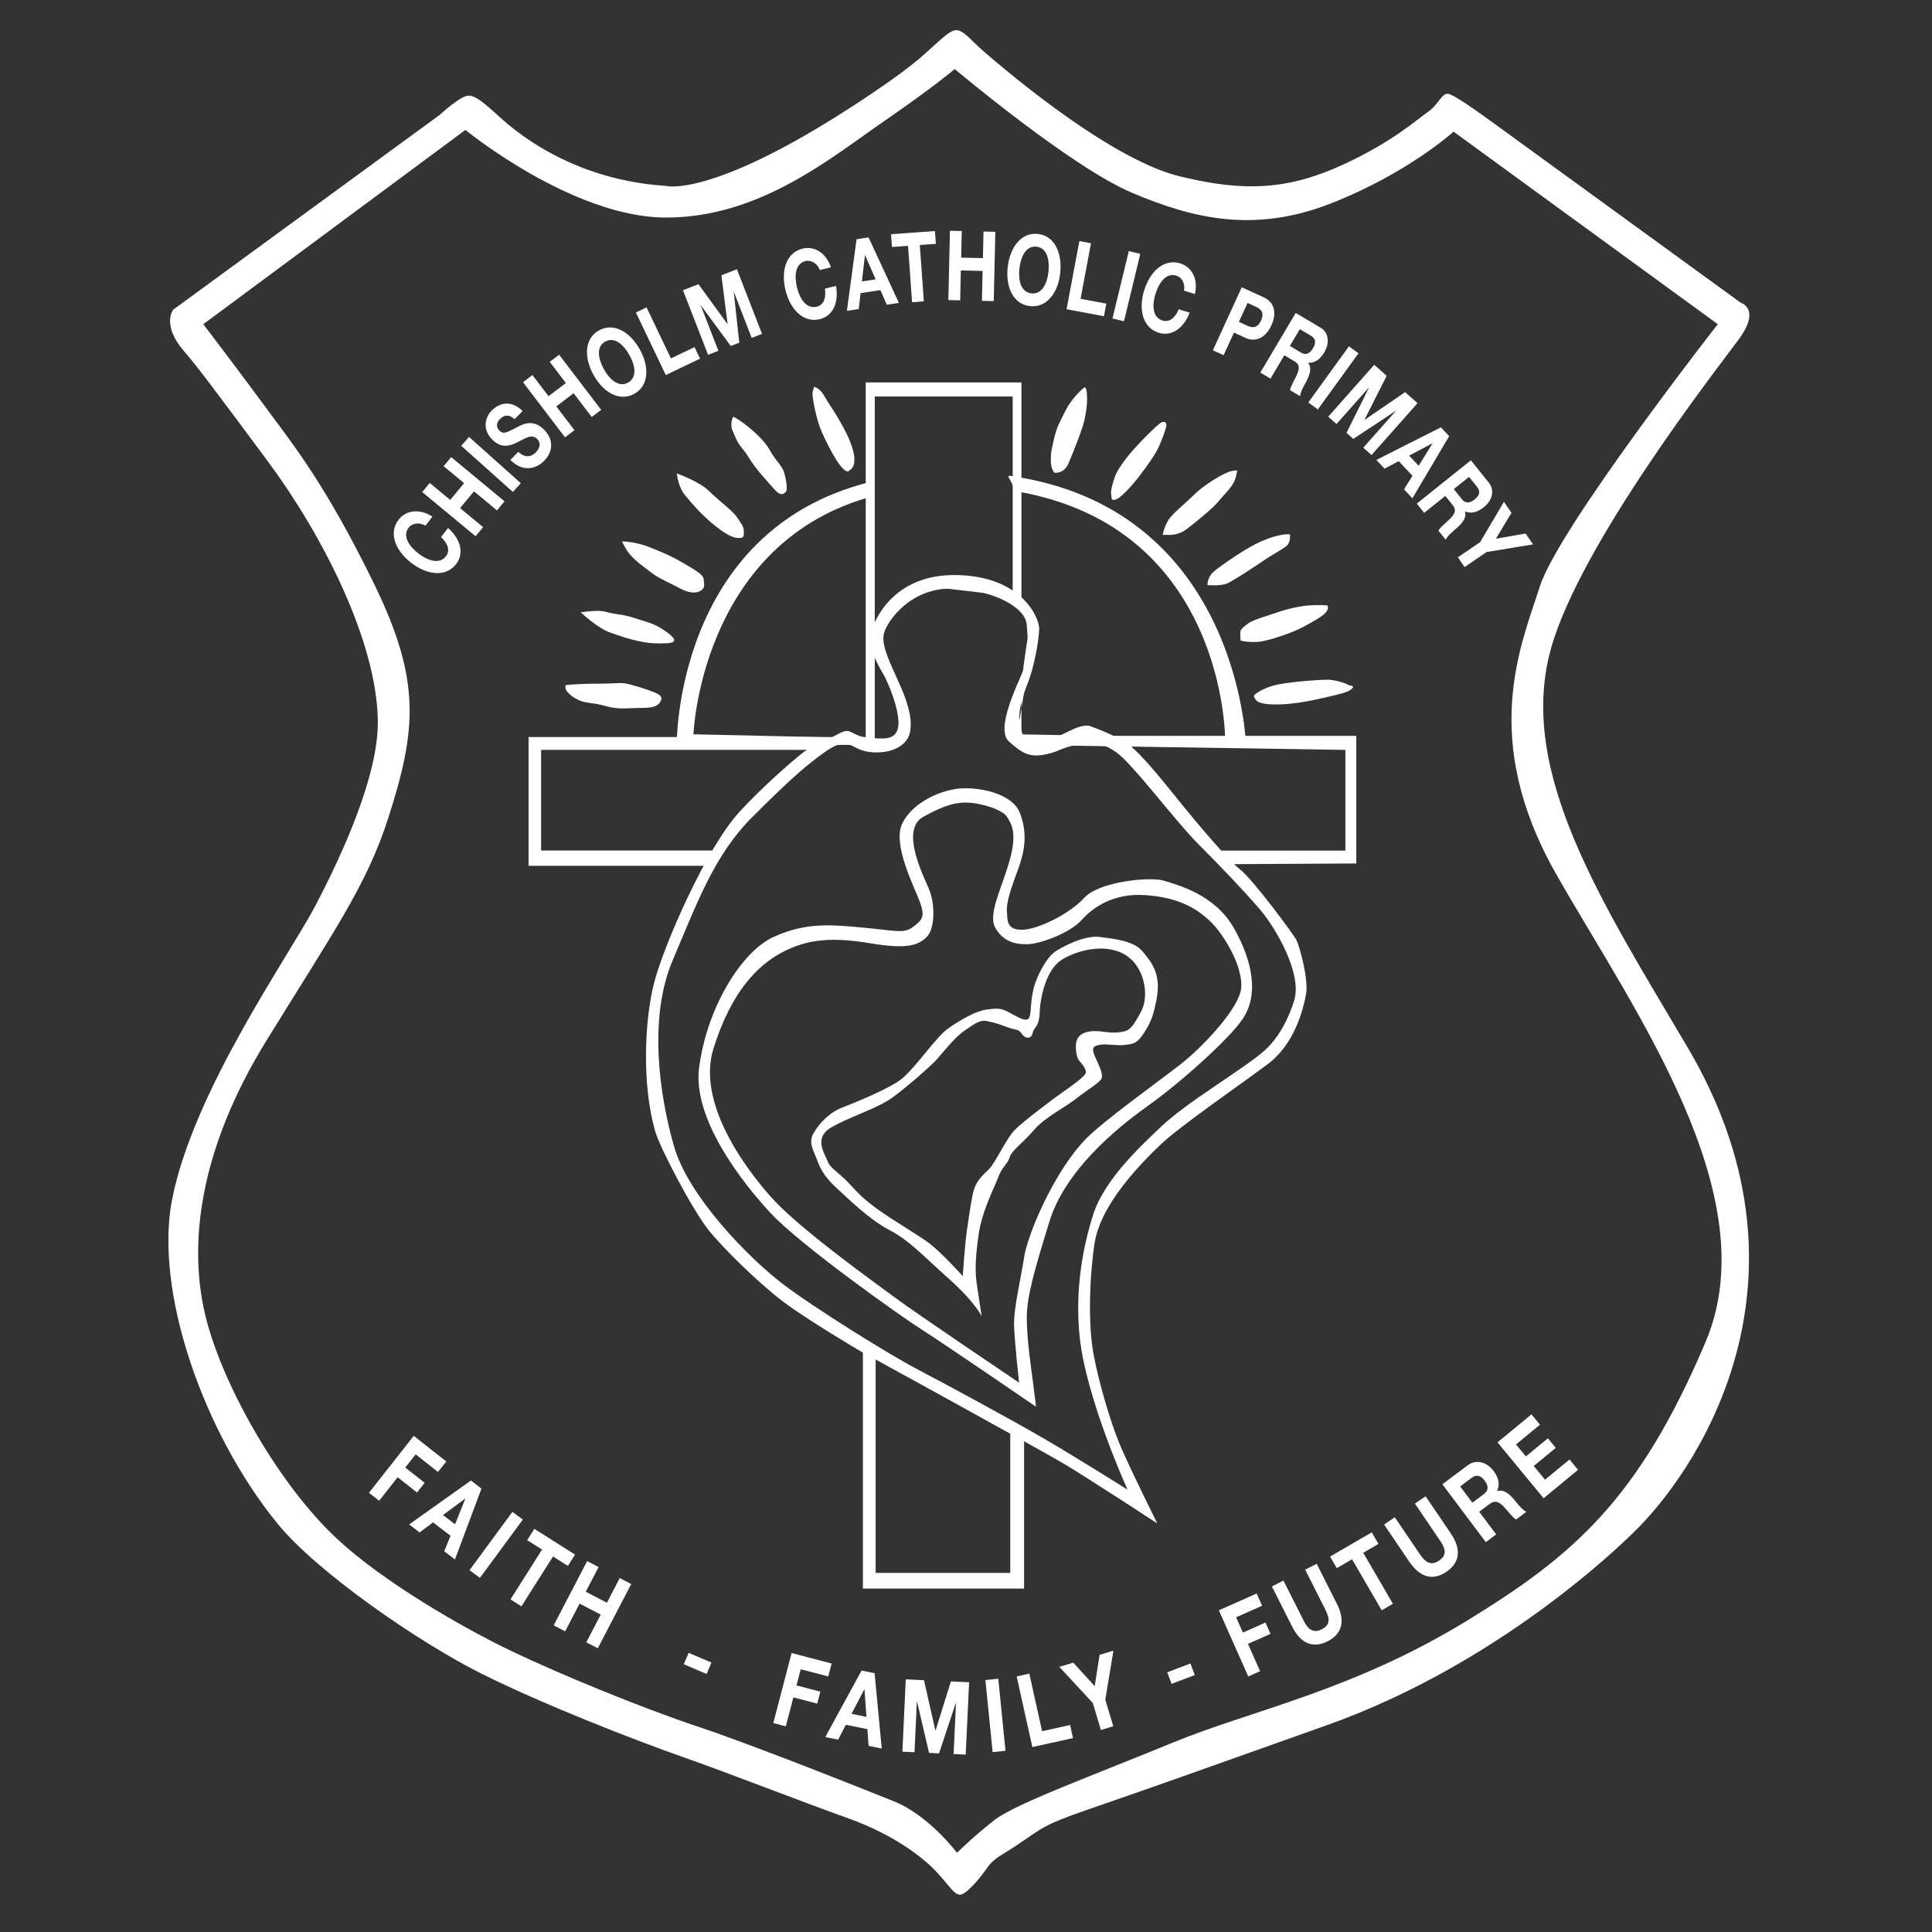<?xml version="1.0" encoding="utf-8"?>
<!-- Generator: Adobe Illustrator 29.2.0, SVG Export Plug-In . SVG Version: 9.03 Build 55982)  -->
<svg version="1.1" xmlns="http://www.w3.org/2000/svg" xmlns:xlink="http://www.w3.org/1999/xlink" x="0px" y="0px"
	 viewBox="0 0 1200 1200" style="enable-background:new 0 0 1200 1200;" xml:space="preserve">
<rect x="0" y="0" width="1200" height="1200" fill="#333333" stroke="none"/>
<style type="text/css">
	.st0{fill:#FFFFFF;}
	.st1{fill:none;}
</style>
<g id="Layer_9">
</g>
<g id="Layer_8">
	<path class="st0" d="M631.54,314.54c0.98,49.31,2.53,0.22,1.33,19.51c-1,15.94-1.47,21.99-1.65,40.54
		c-0.07,6.7,10.34,2.43,9.23,8.72c-8.71,49.07-8.71,79.69-8.71,79.69l142.16-0.4c0,0-4.18-143.95-142.3-166.38
		C619.92,294.33,631.16,295.42,631.54,314.54z M632.27,375.84c2.18-17.16,2.18-50.12-0.47-70.57
		c129.13,22.36,129.13,153.27,129.13,153.27l-129.19-2.46c0,0,0.35-18.08,1.32-22.19c2.28-9.58,9.05-26.38,8.15-44.62
		C640.72,379.61,636.2,383.81,632.27,375.84z"/>
</g>
<g id="Layer_1">
</g>
<g id="Layer_7">
	<path class="st1" d="M102.21,195.96L291.33,57.89c0,0,53.22,46.74,94.92,53.21"/>
	<path class="st0" d="M963.28,403.06c17.98-64.71,102.11-172.58,116.49-192c14.38-19.42,1.44-23.01,1.44-23.01
		S933.79,80.9,925.88,75.15c-7.91-5.75-20.14-14.38-25.17-16.54c-5.03-2.16-6.47,5.75-13.66,10.79
		c-7.19,5.03-22.04,18.52-51.78,32.36c-34.86,16.23-62.11,17.64-102.61,7.74c-46.36-11.32-117.44-73.9-123.19-78.93
		c-5.75-5.03-10.43-11.06-14.75-11.78c-4.32-0.72-10.53,6.06-15.56,10.37c-5.03,4.31-12.1,12.54-50.79,37.57
		c-87.07,56.32-114.59,48.75-114.59,48.75c-66.53-4.25-102.74-42.48-107.05-46.08c-4.31-3.6-10-9.29-15.03-10.01
		c-5.03-0.72-18.46,11.87-18.46,11.87l-165.7,121.11c0,0-7.37,9.43,6.78,25.77c7.59,8.76,17.81,22.26,51.94,68.27
		s67.57,111.48,68.41,160.97c0.59,34.26-22.41,83.9-38.73,115.07C179.62,593.61,120.3,677,106.9,744.99
		c-11.17,56.64,19.17,144.57,65.5,201.4c24.65,30.24,87.92,73.79,126.51,93.08c38.59,19.29,96.28,41.71,125.04,51.78
		c28.76,10.07,72.63,27.32,102.83,38.11c30.2,10.79,48.18,25.89,55.37,33.8c7.19,7.91,10.07,12.94,13.66,13.66
		c3.6,0.72,12.23-9.35,17.26-16.54c5.03-7.19,8.63-7.19,23.01-17.26c14.38-10.07,16.59-11.14,48.9-22.29
		c39.5-13.63,59.22-20.8,139.17-49.19c114.67-40.71,193.52-122.75,193.52-122.75c41.08-41.85,113.62-157.54,30.46-298.36
		C995.41,561.17,942.07,479.4,963.28,403.06z M1059.36,833.54c-41.5,97.82-82.06,132.66-148.22,173.12
		c-71.74,43.87-133.51,55.45-182.95,75.81c-49.44,20.36-97.42,37.81-110.5,47.98c-13.09,10.18-23.26,20.35-23.26,20.35
		s-17.45-23.27-39.26-31.99c-21.81-8.72-87.24-34.89-122.13-46.53s-84.33-31.99-114.86-46.53c-30.53-14.54-80.18-43.2-108.99-70.1
		c-35.57-33.2-69.36-92.7-80.63-134.58c-12.45-46.24-5.2-106.47,36.96-174.8c42.16-68.33,62.22-96.48,75.61-138.12
		c17.58-54.7,20.62-85.19-8.72-145.4c-30.32-62.22-50.89-87.24-66.88-109.05c-15.99-21.81-39.26-52.34-39.26-52.34L289.09,80.7
		c0,0,66.47,54.43,124.63,54.43s102.34-37.09,135.19-59.72c31.63-21.79,44.06-32.52,44.06-32.52s72.27,60.83,110.07,76.82
		c37.8,15.99,75.93,25.42,123.91,6.52c47.98-18.9,75.88-44.47,75.88-44.47l164.12,119.6c0,0-98.87,126.49-110.5,162.84
		c-11.63,36.35-37.8,94.51,10.18,178.84C1014.61,627.38,1098.01,742.44,1059.36,833.54z"/>
</g>
<g id="Layer_5">
	<path class="st0" d="M535.97,839.14v147.55h100.1v-91.83L535.97,839.14z M627.49,976.96h-83.62V843.89l83.62,46.54V976.96z"/>
	<path class="st0" d="M634.44,457.05v-32.79l10.99-33.93l-10.99-14.49v-138.3h-96.71v220.24H328.31v79.99h110.53l30.33-39.28
		l46.61-37.49l43.58-2.45l-0.7-26.4l-13.7-40.49l26.15-28.09l57.9,6.87l14.13,16.87l-11.4,68.78l12.13,2.46h46.2l67.85,78.24
		l84.5-0.47v-79.26H634.44z M835.64,528.31h-84.18l-58.73-67.7l-61-2.07l-1.21-23.72l12.19-41.66L629,366.77l-33.43-6.58
		l-33.56,7.85l-18.68,27.38l15.27,34.43l0.76,28.67l-11.75,5.1l-22.36-6.06L510.14,463l-22.4,16.55l-23.49,25.39l-19.32,23.36H336.1
		v-62.53h167.77l21.39-8.19l12.13,8.19h5.95V246.26H629v124.17l13.72,22.74L629,440.03v22.55l206.64,3.2V528.31z"/>
</g>
<g id="Layer_6">
	<path class="st0" d="M539.65,305.27c0-5.98,0.76-7.85,0.89-5.92C418.72,329.62,420.3,463,420.3,463l120.34-0.4
		C540.64,462.6,539.65,331.82,539.65,305.27z M541.42,352.17c-1.16,81.54-0.78,106.37-0.78,106.37l-109.93-2.46
		c0,0,4.31-115.86,107.01-146.62c0.84-0.25,2.49-1.62,2.54-0.74C542.18,339.36,541.88,319.55,541.42,352.17z"/>
</g>
<g id="Layer_4">
	<path class="st0" d="M805.27,583.92c-1.78-3.55-27.24-37.89-34.93-43.81c-7.7-5.92-28.41-30.78-36.11-40.26
		c-7.7-9.47-24.27-30.78-33.15-37.3c-8.88-6.51-24.87-11.84-24.87-11.84c-8.88-0.59-16.57,7.69-28.42,9.47
		c-11.84,1.78-12.59-2.28-14.35-10.63c-0.17-0.82-0.28-1.68-0.34-2.57c-0.41-6.77,2.39-15.51,5.52-23.36
		c3.55-8.88,6.8-26.19,6.8-33.29c0-7.1-11.25-32.56-51.51-33.15c-40.26-0.59-51.51,29.6-53.28,36.71c-1.78,7.1,4.14,18.35,7.7,24.27
		c3.55,5.92,11.25,24.86,9.47,33.74c-1.77,8.88-11.25,6.51-17.17,6.51c-5.92,0-10.06-2.96-13.02-4.14
		c-2.96-1.18-7.1,1.78-11.84,4.14c-4.74,2.37-11.84,4.74-18.35,10.06c-6.51,5.33-23.09,19.54-37.89,35.52
		c-20.93,22.6-47.36,83.47-53.28,106.56c-5.92,23.09-7.65,62.72,0.59,91.76c3.18,11.19,23.68,49.73,33.15,61.57
		c9.47,11.84,31.38,33.15,46.18,44.4c14.8,11.25,47.95,30.78,47.95,30.78s112.48,61.57,127.28,70.45
		c14.8,8.88,57.42,36.71,57.42,36.71s-16.57-33.15-23.09-48.54c-6.51-15.39-13.61-40.85-16.57-56.83
		c-2.96-15.99-2.96-43.21,0.59-68.08c3.55-24.87,29.6-50.91,41.44-62.16c11.84-11.25,49.73-37.3,66.31-49.73
		c16.57-12.43,21.91-33.74,23.68-43.22C812.97,608.19,807.04,587.47,805.27,583.92z M803.56,622.23c0,0-5.31,18.98-18.22,30.37
		c-12.91,11.39-47.66,31.56-64.08,47.11c-14.05,13.31-35.4,33.38-42.23,54.64c-6.83,21.26-11.46,48.12-8.35,76.69
		c4.14,38.03,29.63,94.19,29.63,94.19s-30.77-19.37-51.63-31.54c-21.12-12.32-63.8-35.32-79.75-43.67
		c-15.95-8.35-63.61-37.8-83.35-52.99c-19.74-15.19-57.88-53.32-66.99-85.21c-9.11-31.89-15.95-79.72-0.76-115.41
		c15.19-35.69,25.82-65.3,49.35-88.84c23.54-23.54,31.89-30.37,38.72-35.69c6.83-5.31,14.19-10.85,19.74-9.87
		c5.39,0.95,7.59,5.32,18.98,5.32c11.39,0,18.98-5.32,20.5-12.15c1.52-6.83,0-15.95-6.08-29.61c-6.07-13.67-12.15-25.06-9.87-32.65
		c2.28-7.59,16.9-28.64,44.04-27.33c24.32,1.17,43.74,11.74,44.5,22.37c0.76,10.63,2.14,18.7-3.18,30.85
		c-1.78,4.08-4.11,9.34-6.14,14.79c-4.01,10.8-6.81,22.36-1.77,26.9c7.59,6.83,12.15,9.87,21.26,8.35c9.11-1.52,9.87-3.8,19.74-6.07
		c9.87-2.28,15.95-2.28,25.82,4.56c9.87,6.83,36.45,42.52,50.87,56.95c14.43,14.43,28.1,28.85,37.97,40.24
		C792.17,575.91,809.63,605.53,803.56,622.23z"/>
</g>
<g id="Layer_3">
	<path class="st0" d="M766.23,576.16c-11.92-20.75-34.88-26.49-43.27-29.14c-8.39-2.65-40.18,0.44-49.45,10.6
		c-9.27,10.15-29.14,19.87-38.85,19.87s-8.83-6.18-9.27-11.48c-0.44-5.3,2.65-14.57,6.62-25.16c3.97-10.6,6.83-22.45,1.33-36.2
		c-4.42-11.04-22.52-15.45-35.32-15.01c-12.8,0.44-30.9,8.39-37.53,21.63c-6.62,13.24,7.95,40.62,11.04,49.45
		c3.09,8.83,1.32,10.6-4.42,15.01c-5.74,4.42-11.48,2.21-30.9,0.44c-19.43-1.77-35.32-3.53-55.63,5.74
		c-20.31,9.27-41.5,44.15-46.36,81.23c-4.12,31.45,26.05,70.64,44.59,90.51c18.54,19.87,80.79,64.02,94.04,72.41
		c13.25,8.39,70.64,47.68,70.64,47.68s-1.32-11.04-2.21-17.66c-0.88-6.62-3.53-24.73-3.53-37.53c0-12.8,4.42-28.7,14.13-60.04
		c9.71-31.34,41.06-57.39,60.93-71.52c19.87-14.13,50.59-41.44,59.16-54.3C783.45,615.46,775.56,592.41,766.23,576.16z
		 M770.27,616.87c-3.97,12.8-23.84,34-37.53,44.59c-13.69,10.59-47.26,34.78-57.83,45.47c-20.02,20.24-36.65,59.6-38.85,74.17
		c-2.21,14.57-6.62,31.79-6.18,42.83c0.44,11.04,3.09,34.88,3.09,34.88s-63.58-42.83-77.26-52.98
		c-13.69-10.15-58.72-42.38-75.94-61.37c-17.22-18.99-47.1-59.7-36.64-93.15c11.04-35.32,27.25-51.28,41.5-59.16
		c16.78-9.27,32.67-10.15,56.51-6.18c21.81,3.63,29.14,1.33,34.44-3.97c5.3-5.3,5.3-20.75,1.33-30.02
		c-3.97-9.27-17.66-36.64-3.53-44.59c14.13-7.95,21.63-9.27,28.7-8.83c7.06,0.44,20.31,3.97,23.4,8.83
		c3.09,4.86,6.18,10.15,1.77,26.49c-4.42,16.34-13.69,33.55-9.27,41.94c4.42,8.39,11.92,11.04,20.75,10.6
		c8.83-0.44,26.49-7.51,33.11-15.01c6.62-7.51,19.42-16.78,39.29-15.45c19.87,1.32,31.35,7.51,40.62,16.34
		C761,581.11,774.25,604.07,770.27,616.87z"/>
</g>
<g id="Layer_2">
	<g>
		<path class="st0" d="M264.25,326.52c-3.68-2.23-8.2-1.68-10.42,1.21c-4,5.24,0.24,11.6,6.23,16.18c5.7,4.36,12.95,6.79,16.96,1.56
			c2.73-3.56,1.1-7.99-3.06-11.88l4.32-5.64c8.07,7.12,10.04,15.86,5.07,22.36c-6.28,8.21-17.87,6.98-27.74-0.57
			c-10.15-7.77-14.37-18.65-8.09-26.85c4.46-5.83,12.61-7.36,21.06-2.02L264.25,326.52z"/>
		<path class="st0" d="M262.24,305.62l4.68-5.65l12.72,10.54l8.62-10.41l-12.72-10.54l4.68-5.65l33.15,27.46l-4.68,5.65l-14.3-11.84
			l-8.62,10.41l14.3,11.84l-4.68,5.65L262.24,305.62z"/>
		<path class="st0" d="M286.46,276.88l4.89-5.47l32.11,28.69l-4.89,5.47L286.46,276.88z"/>
		<path class="st0" d="M321.97,280.63c4.08,4.02,8.1,3.13,10.86,0.33c1.81-1.83,3.88-5.31,0.74-8.4c-3.31-3.26-7.38-0.25-12.03,2.06
			c-4.68,2.34-9.96,4.17-15.71-1.51c-6.27-6.18-4.74-13.74-0.5-18.04c4.89-4.96,12.19-6.77,19.27,0.22l-4.99,5.06
			c-3.86-3.48-6.81-2.38-9.27,0.12c-1.64,1.66-2.65,4.48-0.07,7.03c2.36,2.33,3.78,1.49,11.63-2.52c2.27-1.18,8.94-5.11,15.9,1.75
			c5.62,5.55,6.45,13.13,0.08,19.59c-5.19,5.26-13.4,6.88-20.89-0.64L321.97,280.63z"/>
		<path class="st0" d="M324.86,237.4l5.84-4.45l10.01,13.14l10.75-8.19l-10.02-13.14l5.84-4.45l26.1,34.25l-5.84,4.45l-11.26-14.77
			l-10.75,8.19l11.26,14.77l-5.84,4.45L324.86,237.4z"/>
		<path class="st0" d="M372.01,205.22c9.02-5.04,19.18,0.69,25.41,11.85c6.05,10.85,5.59,22.5-3.43,27.53
			c-9.02,5.04-19.18-0.69-25.23-11.53C362.53,221.9,362.99,210.25,372.01,205.22z M390.11,237.65c5.76-3.21,4.4-10.74,0.9-17.01
			c-3.67-6.58-9.36-11.69-15.12-8.48c-5.76,3.21-4.39,10.74-0.72,17.32C378.66,235.75,384.35,240.86,390.11,237.65z"/>
		<path class="st0" d="M394.97,194.09l6.62-3.16l15.12,31.67l14.68-7.01l3.43,7.18l-21.3,10.17L394.97,194.09z"/>
		<path class="st0" d="M424.2,180.25l9.63-3.74l18,24.78l0.09-0.03l-3.84-30.28l9.63-3.74l15.6,40.14l-6.41,2.49l-11.05-28.45
			l-0.09,0.03l3.43,31.41l-5.27,2.05l-18.57-25.21l-0.09,0.03l10.94,28.17l-6.41,2.49L424.2,180.25z"/>
		<path class="st0" d="M509.2,167.72c-1.49-4.04-5.36-6.44-8.9-5.56c-6.4,1.59-7.06,9.21-5.24,16.53
			c1.73,6.97,5.88,13.39,12.28,11.8c4.36-1.08,5.85-5.55,5.03-11.19l6.9-1.71c1.86,10.6-2.06,18.66-10,20.63
			c-10.03,2.49-18.33-5.7-21.32-17.75c-3.08-12.41,0.42-23.53,10.45-26.02c7.12-1.77,14.45,2.13,17.71,11.57L509.2,167.72z"/>
		<path class="st0" d="M532.03,148.59l7.44-1.14l18.86,40.68l-7.53,1.15l-3.95-9.1l-12.34,1.89l-1.13,9.87l-7.35,1.12L532.03,148.59
			z M535.33,174.81l8.55-1.31l-6.55-14.98l-0.09,0.01L535.33,174.81z"/>
		<path class="st0" d="M563.99,152.69l-9.98,0.72l-0.57-7.94l27.28-1.97l0.57,7.94l-9.98,0.72l2.51,35.01l-7.32,0.53L563.99,152.69z
			"/>
		<path class="st0" d="M590.03,143.32l7.34,0.17l-0.38,16.52l13.51,0.31l0.38-16.52l7.34,0.17l-0.99,43.05l-7.34-0.17l0.43-18.57
			l-13.51-0.31l-0.43,18.57l-7.34-0.17L590.03,143.32z"/>
		<path class="st0" d="M644.65,145.3c10.27,1.12,15.23,11.67,13.85,24.38c-1.34,12.35-8.46,21.59-18.73,20.47
			c-10.27-1.12-15.24-11.67-13.89-24.02C627.26,153.42,634.38,144.18,644.65,145.3z M640.63,182.23c6.55,0.71,9.8-6.21,10.57-13.35
			c0.82-7.49-0.87-14.96-7.42-15.67c-6.55-0.71-9.8,6.21-10.61,13.71C632.4,174.06,634.08,181.52,640.63,182.23z"/>
		<path class="st0" d="M670.41,149.74l7.22,1.36l-6.48,34.5l15.99,3l-1.47,7.82l-23.21-4.36L670.41,149.74z"/>
		<path class="st0" d="M701.12,155.97l7.14,1.73l-10.14,41.84l-7.14-1.73L701.12,155.97z"/>
		<path class="st0" d="M735.42,180.56c0.82-4.23-1.25-8.28-4.74-9.36c-6.3-1.95-10.8,4.23-13.03,11.43
			c-2.12,6.86-1.9,14.5,4.4,16.45c4.29,1.33,7.88-1.73,10.09-6.98l6.79,2.1c-3.89,10.03-11.42,14.9-19.23,12.48
			c-9.87-3.06-12.74-14.36-9.06-26.23c3.78-12.21,12.53-19.92,22.4-16.87c7.01,2.17,11.27,9.29,9.17,19.06L735.42,180.56z"/>
		<path class="st0" d="M771.28,178.42l13.68,6.28c7.57,3.47,7.66,11.01,4.74,17.37c-2.92,6.36-8.69,11.21-16.25,7.74l-7.01-3.22
			l-6.43,14.04l-6.67-3.06L771.28,178.42z M769.51,199.9l5.18,2.38c3.1,1.42,6.27,1.81,8.55-3.18c2.29-4.99-0.07-7.13-3.18-8.56
			l-5.18-2.38L769.51,199.9z"/>
		<path class="st0" d="M804.79,194.38l15.47,9.18c5.14,3.05,5.66,9.6,2.34,15.2c-2.58,4.36-5.89,6.81-10.05,6.59l-0.06,0.1
			c2.48,2.87,1.05,7.29-0.96,11.14c-1.26,2.41-3.89,6.74-4,9.48l-6.31-3.74c0.62-2.79,2.83-6.32,4.26-9.47
			c1.87-4.15,1.72-6.56-1.46-8.44l-6.31-3.74l-8.59,14.47l-6.31-3.74L804.79,194.38z M801.16,214.88l6.91,4.1
			c2.81,1.67,5.26,1.02,7.48-2.72c2.12-3.58,1.52-6.04-1.29-7.71l-6.91-4.1L801.16,214.88z"/>
		<path class="st0" d="M837.84,215.12l5.95,4.3l-25.25,34.88l-5.95-4.3L837.84,215.12z"/>
		<path class="st0" d="M853.56,226.57l7.73,6.85l-13.8,27.34l0.07,0.06l25.17-17.27l7.73,6.85l-28.57,32.23l-5.14-4.56L867,255.25
			l-0.07-0.06l-26.37,17.42l-4.23-3.75l13.92-28.04l-0.07-0.06l-20.05,22.62l-5.14-4.56L853.56,226.57z"/>
		<path class="st0" d="M894.96,265.42l5.15,5.48l-22.84,38.59l-5.22-5.55l5.26-8.41l-8.54-9.1l-8.78,4.66l-5.09-5.42L894.96,265.42z
			 M875.22,283l5.92,6.3l8.64-13.89l-0.07-0.07L875.22,283z"/>
		<path class="st0" d="M913.6,285.89l11.25,14.06c3.74,4.67,1.92,10.99-3.17,15.05c-3.95,3.17-7.91,4.3-11.73,2.62l-0.09,0.08
			c1.31,3.57-1.58,7.19-4.82,10.09c-2.03,1.81-6.02,4.93-7.08,7.46l-4.58-5.73c1.56-2.39,4.87-4.92,7.32-7.35
			c3.21-3.23,3.92-5.53,1.61-8.41l-4.59-5.73l-13.14,10.51l-4.59-5.73L913.6,285.89z M902.98,303.79l5.03,6.28
			c2.04,2.56,4.57,2.81,7.96,0.1c3.25-2.6,3.55-5.12,1.51-7.67l-5.03-6.28L902.98,303.79z"/>
		<path class="st0" d="M919.36,336.7l14.76-25l4.67,6.83l-9.63,16.05l18.41-3.2l4.62,6.75l-28.89,4.76l-13.64,9.34l-4.14-6.06
			L919.36,336.7z"/>
	</g>
	<g>
		<path class="st0" d="M256.99,891.84l20.19,15.89l-5.14,6.53l-13.88-10.92l-6.43,8.17l12.03,9.47l-4.75,6.04l-12.03-9.47
			l-11.49,14.6l-6.31-4.97L256.99,891.84z"/>
		<path class="st0" d="M292.5,919.58l6.55,5.01l-16.48,44.01l-6.63-5.07l3.89-9.63l-10.86-8.31l-8.36,6.21l-6.47-4.95L292.5,919.58z
			 M275.13,941.01l7.52,5.76l6.37-15.9l-0.08-0.06L275.13,941.01z"/>
		<path class="st0" d="M318.27,939.06l6.47,4.77l-26.65,36.21l-6.47-4.77L318.27,939.06z"/>
		<path class="st0" d="M336.68,962.46l-9.25-5.86l4.45-7.02l25.3,16.02l-4.45,7.02l-9.25-5.86l-19.61,30.96l-6.79-4.3L336.68,962.46
			z"/>
		<path class="st0" d="M364.68,969.63l7.13,3.71l-7.97,15.31l13.12,6.83l7.97-15.31l7.13,3.71l-20.76,39.9l-7.13-3.71l8.96-17.21
			L360,996.03l-8.96,17.21l-7.13-3.71L364.68,969.63z"/>
		<path class="st0" d="M427.71,1026.62l14.18,6.04l-3.01,7.07l-14.18-6.04L427.71,1026.62z"/>
		<path class="st0" d="M491.68,1026.73l24.86,6.5l-2.1,8.04l-17.09-4.47l-2.63,10.05l14.81,3.87l-1.94,7.43l-14.81-3.87l-4.7,17.98
			l-7.78-2.03L491.68,1026.73z"/>
		<path class="st0" d="M535.14,1037.61l8.08,1.64l4.45,46.79l-8.18-1.66l-0.72-10.37l-13.4-2.72l-4.8,9.24l-7.98-1.62
			L535.14,1037.61z M528.89,1064.49l9.28,1.89l-1.23-17.09l-0.1-0.02L528.89,1064.49z"/>
		<path class="st0" d="M562.59,1043.06l11.31,0.53l7.09,31.29l0.1,0l9.53-30.51l11.31,0.53l-2.11,44.92l-7.52-0.35l1.5-31.83l-0.1,0
			l-10.45,31.41l-6.19-0.29l-7.47-31.94l-0.1,0l-1.48,31.52l-7.52-0.35L562.59,1043.06z"/>
		<path class="st0" d="M612.04,1043.51l8-0.81l4.51,44.75l-8,0.81L612.04,1043.51z"/>
		<path class="st0" d="M631.48,1041.24l7.85-1.74l7.93,35.78l17.4-3.85l1.8,8.12l-25.25,5.59L631.48,1041.24z"/>
		<path class="st0" d="M678.75,1057.76l-20.79-22.44l8.68-2.6l13.3,14.56l3.04-19.45l8.58-2.57l-5.03,30.44l4.96,16.53l-7.7,2.31
			L678.75,1057.76z"/>
		<path class="st0" d="M724.98,1038.69l14.41-5.47l2.73,7.18l-14.41,5.47L724.98,1038.69z"/>
		<path class="st0" d="M757.05,1000.2l23.5-10.44l3.38,7.6l-16.15,7.17l4.22,9.49l14-6.22l3.12,7.02l-14,6.22l7.55,16.97l-7.35,3.26
			L757.05,1000.2z"/>
		<path class="st0" d="M830.42,996.27c5.47,10.85,2.93,18.76-5.8,23.17c-8.78,4.43-16.54,1.78-22.04-9.12l-12.59-24.96l7.18-3.62
			l12.59,24.96c2.21,4.39,5.31,8.25,11.12,5.32c5.12-2.58,5.38-6.17,2.37-12.13l-12.59-24.96l7.18-3.62L830.42,996.27z"/>
		<path class="st0" d="M839.78,968.5l-9.47,5.51l-4.18-7.19l25.89-15.06l4.18,7.19l-9.47,5.51l18.42,31.69l-6.95,4.04L839.78,968.5z
			"/>
		<path class="st0" d="M901.18,952.53c6.82,10.06,5.32,18.24-2.77,23.73c-8.13,5.52-16.17,3.9-23.03-6.21l-15.7-23.14l6.65-4.52
			l15.7,23.14c2.76,4.07,6.33,7.5,11.71,3.85c4.74-3.22,4.53-6.81,0.79-12.34l-15.7-23.14l6.65-4.52L901.18,952.53z"/>
		<path class="st0" d="M895.89,921.91l15.77-11.82c5.24-3.93,11.92-1.93,16,3.5c3.17,4.23,4.16,8.45,2.13,12.49l0.08,0.1
			c3.91-1.36,7.64,1.74,10.57,5.22c1.82,2.18,4.95,6.44,7.61,7.59l-6.43,4.82c-2.48-1.68-5-5.22-7.48-7.85
			c-3.28-3.44-5.72-4.21-8.95-1.79l-6.43,4.82l10.54,14.05l-6.43,4.82L895.89,921.91z M914.52,933.36l7.05-5.28
			c2.87-2.15,3.29-4.83,0.57-8.45c-2.61-3.48-5.3-3.82-8.16-1.67l-7.05,5.28L914.52,933.36z"/>
		<path class="st0" d="M930.13,895.87l21.09-17.39l5.29,6.42l-14.89,12.28l6.13,7.44l13.67-11.27l4.89,5.93l-13.67,11.27l7.01,8.51
			l15.21-12.54l5.29,6.42l-21.41,17.65L930.13,895.87z"/>
	</g>
	<path class="st0" d="M709.72,591c-5.43-6.63-17.48-7.84-26.52-9.04c-9.04-1.21-22.3,5.42-27.73,9.04
		c-5.42,3.62-12.05,15.67-13.86,24.71c-1.81,9.04-0.88,10.85-2.09,15.68c-1.2,4.82-8.77-0.61-13.59-3.02
		c-4.82-2.41-6.92-2.11-13.19-1.3c-6.6,0.86-15.74,6.12-23.58,11.54c-7.84,5.42-19.09,22.95-28.93,31.34
		c-6.82,5.81-29.53,15.07-37.37,18.08c-7.84,3.01-13.86,9.64-17.48,15.67c-3.62,6.03,0,10.85,2.41,17.48
		c2.41,6.63,6.03,11.45,12.66,17.48c6.63,6.03,19.29,18.69,31.95,25.32c12.66,6.63,20.71,15.85,36.98,30.31
		c16.27,14.47,20.36,23.24,20.36,23.24s-1.89-11.97-3.1-20.41c-1.2-8.44-0.67-16.99,1.18-30.12c2.11-14.99,9.67-28.95,12.08-35.58
		c2.41-6.63,6.03-8.44,7.23-12.66c1.2-4.22,8.43-9.04,15.07-16.88c6.63-7.84,19.89-14.47,25.92-19.29
		c6.03-4.82,13.26-9.04,15.67-12.05c2.41-3.01-2.41-10.85-4.22-15.67c-1.81-4.82,0.51-5.42,4.13-6.02c3.62-0.6,9.97,0.79,14.79,0.19
		c4.82-0.6,7.39-0.6,11.25-6.29c5.8-8.52,6.59-12.64,8.34-20.66C721.81,605.04,715.15,597.63,709.72,591z M709.03,627.73
		c-6.28,12.08-8.13,12.84-14.48,13.5c-6.35,0.67-11.36-1.33-17.04-0.67c-5.68,0.67-8.35,3.34-9.02,6.68s0,9.35,1.67,11.36
		s5.35,6.01,4.01,8.35c-1.34,2.34-8.69,7.68-14.03,11.36c-5.35,3.68-24.39,18.04-29.74,23.39c-5.35,5.35-12.03,20.38-16.04,24.39
		c-4.01,4.01-8.35,7.35-10.02,15.04c-1.67,7.68-2.34,13.7-3.68,22.39c-1.34,8.69-2.67,29.07-2.67,29.07s-13.36-14.7-20.38-20.05
		c-7.02-5.35-22.72-14.37-32.41-21.38c-9.69-7.02-12.03-10.02-18.04-16.37c-6.01-6.35-11.69-9.36-13.03-13.37
		c-1.34-4.01-9.36-14.37,2-21.05c11.36-6.68,28.4-11.7,37.76-18.38c9.36-6.68,24.39-20.05,27.73-23.72
		c3.34-3.67,11.36-14.03,17.37-18.04c6.02-4.01,9.36-7.02,14.04-6.01s6.01,1.34,12.36,3.67c6.35,2.34,7.02,1,9.35,4.34
		c2.34,3.34,6.01,3.01,6.68-0.67c0.67-3.68,4.01-3.34,4.34-12.7c0.33-9.35,4.01-26.73,13.7-32.74c9.69-6.01,26.02-9.94,37.76-4.01
		C711.39,599.28,713.74,618.67,709.03,627.73z"/>
	<path class="st0" d="M778.74,432.03c0,0,3.52-3.71,11.87-6.12c8.35-2.41,30.79-3.9,34.87-3.71c4.08,0.19,10.39,2.13,11.69,3.06
		c1.3,0.93,5.01,0.28,2.23,2.78c-2.11,1.9-6.31,2.88-16.7,5.29c-10.39,2.41-19.48,3.9-27.27,4.17c-6.7,0.24-10.94-0.28-13.54-1.39
		S778.74,432.03,778.74,432.03z"/>
	<path class="st0" d="M770.58,397.9c2.04,0.56,5.75,1.11,11.13,0.74c5.38-0.37,20.41-5.38,27.09-8.9s11.78-6.59,13.73-8.35
		c3.71-3.34,1.86-5.38,1.86-5.38s-5.57-0.37-11.13,0c-5.57,0.37-13.17,2.04-19.67,4.27s-14.84,4.64-17.62,6.49
		c-2.78,1.85-5.38,3.9-5.57,5.57S770.58,397.9,770.58,397.9z"/>
	<path class="st0" d="M749.98,363.39c0,0,8.16,0.74,12.06-0.93s16.33-9.83,22.26-13.91c5.93-4.08,13.32-7.94,15.03-9.65
		c2.6-2.6,1.85-7.05,1.85-7.05s-10.2-1.11-28.01,9.83c-6.45,3.97-16.33,10.57-19.85,13.91S749.98,363.39,749.98,363.39z"/>
	<path class="st0" d="M725.12,332.22c0,0,6.31,0.74,11.87-3.53s16.14-12.8,19.66-17.07c3.52-4.27,5.38-5.75,8.35-9.83
		c2.97-4.08,3.34-9.28,3.34-9.28s1.86-0.74-2.97,0c-4.82,0.74-18,9.09-23.19,14.28c-5.19,5.19-11.32,10.02-15.03,14.29
		c-3.71,4.27-5.01,11.13-5.01,11.13H725.12z"/>
	<path class="st0" d="M690.62,310.15c0,0,1.48,1.67,5.94-2.23c4.45-3.9,9.28-9.46,14.47-16.7s7.23-10.2,9.46-15.4
		c2.23-5.19,3.52-9.46,3.9-10.94c0.37-1.48-0.18-3.53-2.78-2.6c-2.6,0.93-16.32,15.21-20.22,20.04s-7.79,10.2-9.09,14.29
		c-1.3,4.08-2.23,7.42-2.23,9.09C690.06,307.37,690.62,310.15,690.62,310.15z"/>
	<path class="st0" d="M654.91,293.64c0,0,5.84,0.83,8.63-5.57c2.78-6.4,7.79-19.2,9.18-23.93c1.39-4.73,2.5-11.41,2.5-16.14
		s-0.56-8.35-1.95-7.23c-1.39,1.11-7.79,6.96-11.41,14.19s-5.57,10.3-7.23,17.81s-1.95,8.07-1.95,13.36
		C652.68,291.41,654.91,293.64,654.91,293.64z"/>
	<path class="st0" d="M505.65,240.27c-0.6,2.71-1.51,2.41-0.6,8.14c0.9,5.73,2.71,13.57,5.13,19.3c2.41,5.73,6.64,13.87,9.35,18.1
		c2.71,4.22,6.03,8.14,7.84,6.64c1.81-1.51,3.32-2.41,3.32-7.24c0-4.83-3.02-12.67-6.33-18.7c-3.32-6.03-4.83-8.75-8.44-14.17
		c-3.62-5.43-4.22-7.54-6.33-9.65C507.46,240.57,505.65,240.27,505.65,240.27z"/>
	<path class="st0" d="M455.47,258.8c4.22,2.11,11.46,7.54,16.89,13.27c5.43,5.73,5.43,7.54,8.44,11.76
		c3.02,4.22,5.43,6.64,6.33,9.95c0.91,3.32,2.41,10.25,0.91,11.76c-1.51,1.51-3.32,2.71-7.24-1.81c-3.92-4.52-11.16-12.06-15.38-19
		c-4.22-6.94-6.03-7.24-8.14-12.06c-2.11-4.83-3.02-6.03-3.02-9.05S455.47,258.8,455.47,258.8z"/>
	<path class="st0" d="M420.41,294.06c0,0,14.17,5.13,19.9,10.86c5.73,5.73,14.78,12.37,17.19,15.98c2.41,3.62,4.52,6.03,4.52,9.05
		c0,3.02,0.3,4.22-3.32,4.22c-3.62,0-8.75-2.71-16.29-9.05c-7.54-6.33-12.36-12.06-16.89-17.49
		C421.02,302.21,420.41,294.06,420.41,294.06z"/>
	<path class="st0" d="M386.33,336.28c0,0,8.14,0,17.19,3.62c9.05,3.62,14.05,5.78,21.11,9.95c6.63,3.92,12.06,6.94,12.36,9.65
		c0.3,2.71,1.21,5.43-1.51,7.24c-2.71,1.81-6.94,2.11-13.57-1.51c-6.63-3.62-12.37-5.73-17.49-9.65c-5.13-3.92-8.14-6.03-11.76-9.65
		C389.05,342.32,386.33,336.28,386.33,336.28z"/>
	<path class="st0" d="M360.7,380.32c0,0,10.25,9.65,17.79,12.37c7.54,2.71,12.06,4.22,17.79,5.43c5.73,1.21,8.14,1.51,13.87,1.51
		s9.35-0.3,8.44-2.71c-0.91-2.41-9.65-8.44-15.68-10.25c-6.03-1.81-12.06-4.22-19-5.13c-6.94-0.9-7.84-2.11-12.67-2.11
		C366.43,379.41,360.7,380.32,360.7,380.32z"/>
	<path class="st0" d="M351.35,425.55c0,0,6.64-0.9,19.91-0.9c13.27,0,14.18-1.21,20.51,0.6c6.33,1.81,8.44,2.41,12.36,3.92
		c3.92,1.51,7.84,2.71,6.33,6.03c-1.51,3.32-4.22,4.52-12.67,4.52c-8.44,0-13.27,1.21-21.71-1.21c-8.44-2.41-12.67-1.51-17.19-3.92
		c-4.52-2.41-5.73-3.92-6.94-5.43C350.75,427.66,351.35,425.55,351.35,425.55z"/>
</g>
</svg>
